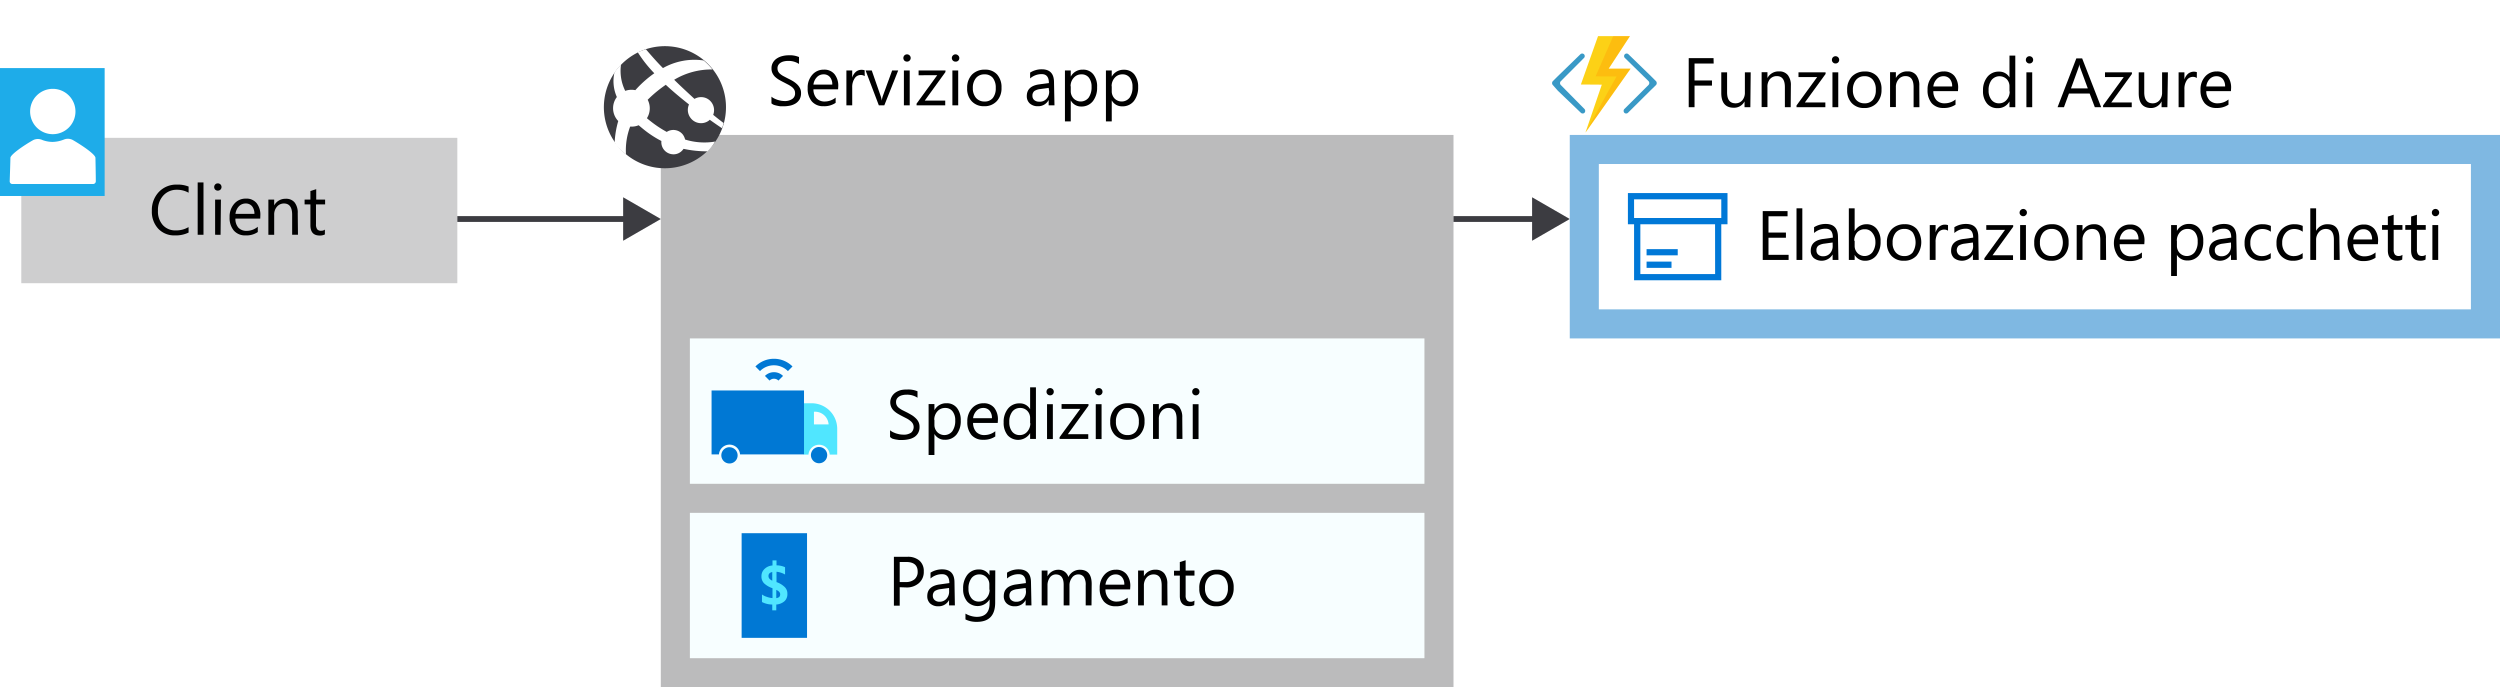 <svg id="Layer_1" data-name="Layer 1" xmlns="http://www.w3.org/2000/svg" xmlns:xlink="http://www.w3.org/1999/xlink" viewBox="0 0 430 118.21"><defs><style>.cls-1{fill:#3999c6;}.cls-2{fill:#fcd116;}.cls-3{fill:#ff8c00;opacity:0.3;}.cls-13,.cls-3,.cls-5,.cls-6,.cls-7{isolation:isolate;}.cls-4{fill:#fff;}.cls-10,.cls-5,.cls-7{fill:#3c3c41;}.cls-5{opacity:0.35;}.cls-12,.cls-6{fill:#50e6ff;}.cls-6{opacity:0.05;}.cls-7{opacity:0.25;}.cls-8{fill:#1eace9;}.cls-9{fill:none;stroke:#3c3c41;stroke-miterlimit:10;}.cls-11{fill:#0078d4;}.cls-13{fill:#0072c6;opacity:0.5;}.cls-14{fill:#0078d7;}</style><symbol id="AzureFunctionsColor" data-name="AzureFunctionsColor" viewBox="0 0 40 36.86"><path class="cls-1" d="M39.74,18.18a1.14,1.14,0,0,1,0,1.44l-1.93,1.93-8.63,8.38a1,1,0,0,1-1.37,0h0a1,1,0,0,1,0-1.41l0,0,9.06-8.87a1.07,1.07,0,0,0,0-1.44L27.62,9a1.07,1.07,0,0,1,0-1.44h0a1,1,0,0,1,1.38,0l8.56,8.5.06.06Z"/><path class="cls-1" d="M.26,18.18a1.12,1.12,0,0,0,0,1.44l1.93,1.93,8.63,8.38a1,1,0,0,0,1.37,0h0a1,1,0,0,0,0-1.41l0,0L3.32,19.62a1.05,1.05,0,0,1,0-1.44L12.38,9a1.07,1.07,0,0,0,0-1.44h0a1,1,0,0,0-1.38,0L2.26,15.93,2.19,16Z"/><polygon class="cls-2" points="29.75 36.86 17.56 36.86 11 18.37 19 18.31 12.75 0 30 24.43 21.62 24.43 29.75 36.86"/><polygon class="cls-3" points="21.62 24.43 29.75 36.86 23.37 36.86 16.63 21.49 24.62 21.43 12.75 0 30 24.43 21.62 24.43"/></symbol></defs><title>OJ104482803</title><g id="Shapes"><rect class="cls-4" width="430" height="118.21"/><rect class="cls-4" x="113.66" y="23.21" width="136.34" height="95"/><rect class="cls-5" x="113.66" y="23.21" width="136.34" height="95"/><rect class="cls-4" x="118.66" y="58.21" width="126.34" height="25"/><rect class="cls-6" x="118.66" y="58.21" width="126.34" height="25"/><rect class="cls-4" x="118.66" y="88.21" width="126.34" height="25"/><rect class="cls-6" x="118.66" y="88.21" width="126.34" height="25"/><rect class="cls-4" x="3.66" y="23.71" width="75" height="25"/><rect class="cls-7" x="3.66" y="23.71" width="75" height="25"/><path class="cls-8" d="M0,11.71v22H18v-22Z"/><path class="cls-4" d="M12.64,24.15A1.8,1.8,0,0,0,11,24a5.5,5.5,0,0,1-2,.41,5.12,5.12,0,0,1-1.69-.32,1.85,1.85,0,0,0-1.59,0c-1.78,1-3.93,2.53-3.93,3.06s-.09,3-.12,4a.46.46,0,0,0,.42.5H16a.47.47,0,0,0,.48-.48v0c0-1.12-.06-3.78-.06-4C16.45,26.61,14.35,25.15,12.64,24.15Z"/><path class="cls-4" d="M9.08,23.08a3.9,3.9,0,1,0-3.9-3.9h0A3.9,3.9,0,0,0,9.08,23.08Z"/><line class="cls-9" x1="78.66" y1="37.67" x2="108.27" y2="37.67"/><polygon class="cls-10" points="107.18 41.41 113.66 37.67 107.18 33.93 107.18 41.41"/><line class="cls-9" x1="250" y1="37.67" x2="264.62" y2="37.67"/><polygon class="cls-10" points="263.52 41.41 270 37.67 263.52 33.93 263.52 41.41"/><path class="cls-10" d="M120.72,26.8a10.5,10.5,0,1,1,2-14.72,10.49,10.49,0,0,1-2,14.72l0,0"/><path class="cls-4" d="M118.79,20.3a2.25,2.25,0,0,0,3.15.43h0l.14-.13c1,.72,1.71,1.19,2.11,1.46a9.37,9.37,0,0,0,.28-.9c-.42-.31-1-.75-1.8-1.41a2.25,2.25,0,0,0-1.28-2.9,2.28,2.28,0,0,0-1.94.16c-1.07-1-2.25-2.06-3.49-3.29a12.43,12.43,0,0,1,6.59-1.77,10.13,10.13,0,0,0-1.52-1.55,11,11,0,0,0-7,1.31h0c-1-1-1.94-2.08-2.94-3.24A12,12,0,0,0,109.7,9a22,22,0,0,0,2.84,3.6h0a19.42,19.42,0,0,0-2.91,2.52l-.36.39a3.18,3.18,0,0,0-1.73.12,7.7,7.7,0,0,1-.72-4.55,11.42,11.42,0,0,0-1.13,1.37,6.72,6.72,0,0,0,.41,4.24,3.17,3.17,0,0,0,0,3.85,1.55,1.55,0,0,0,.24.27,15.83,15.83,0,0,0-.62,3.68c.1.14.1.25.2.38a10.71,10.71,0,0,0,1.75,1.68,11.44,11.44,0,0,1,.72-4.78,3.16,3.16,0,0,0,1.46-.23c.27.23.55.47.85.71a17.7,17.7,0,0,0,3.06,2,2.08,2.08,0,0,0,1.86,2.28,2,2,0,0,0,1.48-.42,2.28,2.28,0,0,0,.47-.51,19,19,0,0,0,4.12.43A7.91,7.91,0,0,0,123,24.35a11.14,11.14,0,0,1-5.16-.35,2.37,2.37,0,0,0-.38-.84,2.08,2.08,0,0,0-2.78-.47,19.2,19.2,0,0,1-2.84-1.89c-.2-.15-.39-.31-.57-.47a3.18,3.18,0,0,0,.13-3.17l.37-.36a21.54,21.54,0,0,1,2.74-2.21l-.1-.1.1.09h0c1.31,1.22,2.7,2.36,4,3.39A2.26,2.26,0,0,0,118.79,20.3Z"/><path class="cls-11" d="M138.81,91.71H127.56v18h11.25Z"/><path class="cls-12" d="M135.43,102.15a1.53,1.53,0,0,1-.11.67,1.5,1.5,0,0,1-.38.58,2.42,2.42,0,0,1-1.42.58v1h-.69v-1a3.89,3.89,0,0,1-1.77-.43v-1.3a2.78,2.78,0,0,0,.81.4,3.45,3.45,0,0,0,1,.22v-1.7a3.84,3.84,0,0,1-1.46-.85,1.67,1.67,0,0,1-.44-1.2,1.8,1.8,0,0,1,.13-.69,1.73,1.73,0,0,1,.4-.57,2.15,2.15,0,0,1,1.37-.6v-.87h.69v.85a3.54,3.54,0,0,1,1.47.32v1.26a3.64,3.64,0,0,0-1.47-.48v1.78A3.76,3.76,0,0,1,135,101,1.57,1.57,0,0,1,135.43,102.15Zm-2.6-2.27V98.39c-.43.08-.65.31-.65.68s.22.6.65.81Zm1.36,2.33c0-.3-.23-.55-.67-.75v1.42c.48-.07.67-.29.67-.67Z"/><path class="cls-11" d="M133.12,62.83a3.39,3.39,0,0,1,2.4,1l.79-.8a4.51,4.51,0,0,0-6.38,0h0l.79.8A3.37,3.37,0,0,1,133.12,62.83Z"/><path class="cls-11" d="M133.12,65.14a1.06,1.06,0,0,1,.77.32l.79-.8a2.2,2.2,0,0,0-3.11,0h0l.79.8A1.06,1.06,0,0,1,133.12,65.14Z"/><path class="cls-12" d="M139.59,69.36h-1.34v8.83h.81a1.83,1.83,0,0,1,3.65,0H144V73.75h0a4.4,4.4,0,0,0-4.41-4.39ZM140,73V70.82A2.34,2.34,0,0,1,142.52,73v0Z"/><path class="cls-11" d="M138.25,67.16H122.39v11h1.27a1.82,1.82,0,0,1,3.63,0h11v-11Z"/><path class="cls-11" d="M140.89,76.88a1.4,1.4,0,1,0,1.39,1.41h0a1.39,1.39,0,0,0-1.38-1.4Z"/><path class="cls-11" d="M125.47,76.92a1.4,1.4,0,1,0,1.4,1.4h0a1.39,1.39,0,0,0-1.39-1.39Z"/><rect class="cls-4" x="270" y="23.21" width="160" height="35"/><rect class="cls-13" x="270" y="23.21" width="160" height="35"/><rect class="cls-4" x="275" y="28.21" width="150" height="25"/><path class="cls-14" d="M297.13,38.57h-1.07v9.64h-15V38.57H280V33.21h17.13Zm-2.14,0H282.14v8.57H295Zm1.07-4.29h-15V37.5h15Zm-7.49,9.64h-5.36V42.85h5.36Zm-5.36,2.15V45h4.29v1.07Z"/><use width="40" height="36.86" transform="matrix(0.45, 0, 0, -0.45, 266.96, 22.8)" xlink:href="#AzureFunctionsColor"/></g><path d="M32.44,40a5,5,0,0,1-2.34.49,3.78,3.78,0,0,1-2.89-1.16,4.29,4.29,0,0,1-1.09-3.06A4.51,4.51,0,0,1,27.34,33a4.14,4.14,0,0,1,3.1-1.25,5,5,0,0,1,2,.34v1.06a4,4,0,0,0-2-.51,3.07,3.07,0,0,0-2.36,1,3.65,3.65,0,0,0-.91,2.6A3.47,3.47,0,0,0,28,38.71a2.87,2.87,0,0,0,2.22.92,4.15,4.15,0,0,0,2.21-.57Z"/><path d="M35,40.38H34v-9h1Z"/><path d="M37.46,32.79a.64.64,0,0,1-.44-.17.65.65,0,0,1,0-.9.6.6,0,0,1,.44-.18.65.65,0,0,1,.46.18.61.61,0,0,1,.18.45.6.6,0,0,1-.18.44A.65.65,0,0,1,37.46,32.79Zm.48,7.59H37V34.33h1Z"/><path d="M44.76,37.6H40.49A2.28,2.28,0,0,0,41,39.16a1.91,1.91,0,0,0,1.43.55A3,3,0,0,0,44.34,39v.91a3.47,3.47,0,0,1-2.11.58,2.55,2.55,0,0,1-2-.82,3.37,3.37,0,0,1-.74-2.32,3.32,3.32,0,0,1,.8-2.3,2.56,2.56,0,0,1,2-.89,2.25,2.25,0,0,1,1.84.77,3.21,3.21,0,0,1,.65,2.13Zm-1-.82a2,2,0,0,0-.41-1.31A1.37,1.37,0,0,0,42.25,35a1.6,1.6,0,0,0-1.16.49,2.28,2.28,0,0,0-.59,1.29Z"/><path d="M51.25,40.38h-1V36.93c0-1.28-.47-1.93-1.41-1.93a1.55,1.55,0,0,0-1.2.55,2,2,0,0,0-.48,1.38v3.45h-1V34.33h1v1h0a2.18,2.18,0,0,1,2-1.14,1.85,1.85,0,0,1,1.52.64,2.85,2.85,0,0,1,.53,1.85Z"/><path d="M55.88,40.32a1.82,1.82,0,0,1-.9.19q-1.59,0-1.59-1.77V35.16h-1v-.83h1V32.85l1-.31v1.79h1.53v.83H54.35v3.41a1.43,1.43,0,0,0,.21.87.84.84,0,0,0,.69.25,1,1,0,0,0,.63-.2Z"/><path d="M132.69,17.78V16.62a1.91,1.91,0,0,0,.48.32,5,5,0,0,0,.58.24c.21.06.41.11.62.15a4.13,4.13,0,0,0,.57.05A2.22,2.22,0,0,0,136.3,17a1.12,1.12,0,0,0,.45-1,1.15,1.15,0,0,0-.15-.59,1.76,1.76,0,0,0-.41-.46,4.57,4.57,0,0,0-.63-.4l-.77-.4c-.3-.15-.57-.3-.83-.45a3.81,3.81,0,0,1-.66-.5,2.3,2.3,0,0,1-.44-.63,1.86,1.86,0,0,1-.16-.81,1.88,1.88,0,0,1,.25-1,2.11,2.11,0,0,1,.66-.7,3,3,0,0,1,.94-.41,4.24,4.24,0,0,1,1.07-.14,4.08,4.08,0,0,1,1.81.3V11a3.26,3.26,0,0,0-1.91-.52,2.88,2.88,0,0,0-.65.07,1.78,1.78,0,0,0-.57.22,1.18,1.18,0,0,0-.41.39,1,1,0,0,0-.16.59,1.18,1.18,0,0,0,.12.55,1.31,1.31,0,0,0,.36.43,3,3,0,0,0,.57.38l.77.4c.3.14.59.3.86.46a4.46,4.46,0,0,1,.71.55,2.53,2.53,0,0,1,.48.66,1.84,1.84,0,0,1,.18.83,2.16,2.16,0,0,1-.24,1.06,2.1,2.1,0,0,1-.66.7,3.11,3.11,0,0,1-.95.39,5.24,5.24,0,0,1-1.14.12c-.13,0-.3,0-.49,0s-.4-.05-.6-.09a5.47,5.47,0,0,1-.58-.15A1.57,1.57,0,0,1,132.69,17.78Z"/><path d="M144.15,15.36h-4.24a2.28,2.28,0,0,0,.54,1.55,1.87,1.87,0,0,0,1.42.55,3,3,0,0,0,1.86-.67v.9a3.48,3.48,0,0,1-2.09.58,2.56,2.56,0,0,1-2-.82,3.37,3.37,0,0,1-.72-2.3,3.25,3.25,0,0,1,.79-2.28,2.55,2.55,0,0,1,2-.89,2.24,2.24,0,0,1,1.82.77,3.15,3.15,0,0,1,.65,2.11Zm-1-.81a1.88,1.88,0,0,0-.4-1.29,1.36,1.36,0,0,0-1.1-.47,1.54,1.54,0,0,0-1.15.49,2.22,2.22,0,0,0-.59,1.27Z"/><path d="M148.73,13.1a1.18,1.18,0,0,0-.73-.2,1.22,1.22,0,0,0-1,.58,2.68,2.68,0,0,0-.42,1.59v3.05h-1v-6h1v1.24h0a2.08,2.08,0,0,1,.62-1,1.47,1.47,0,0,1,.95-.35,1.65,1.65,0,0,1,.57.08Z"/><path d="M154.49,12.12l-2.39,6h-.94l-2.28-6h1.06l1.52,4.36a4.27,4.27,0,0,1,.21.84h0a3.72,3.72,0,0,1,.18-.81l1.6-4.39Z"/><path d="M156,10.6a.66.66,0,0,1-.44-.17.65.65,0,0,1,0-.9.62.62,0,0,1,.44-.18.61.61,0,0,1,.45.18.62.62,0,0,1,0,.89A.61.61,0,0,1,156,10.6Zm.47,7.52h-1v-6h1Z"/><path d="M162.61,12.4l-3.55,4.9h3.52v.82h-4.93v-.29l3.55-4.89H158v-.82h4.63Z"/><path d="M164.35,10.6a.62.62,0,0,1-.44-1.07.59.59,0,0,1,.44-.18.6.6,0,0,1,.44.18A.58.58,0,0,1,165,10a.58.58,0,0,1-.19.44A.6.6,0,0,1,164.35,10.6Zm.46,7.52h-1v-6h1Z"/><path d="M169.27,18.27a2.8,2.8,0,0,1-2.13-.85,3.1,3.1,0,0,1-.79-2.23,3.26,3.26,0,0,1,.83-2.36,3,3,0,0,1,2.23-.85,2.69,2.69,0,0,1,2.09.83,3.28,3.28,0,0,1,.76,2.29,3.19,3.19,0,0,1-.82,2.3A2.82,2.82,0,0,1,169.27,18.27Zm.07-5.48a1.84,1.84,0,0,0-1.47.63,2.59,2.59,0,0,0-.54,1.74,2.46,2.46,0,0,0,.55,1.68,1.85,1.85,0,0,0,1.46.62,1.73,1.73,0,0,0,1.43-.61,2.62,2.62,0,0,0,.5-1.71,2.71,2.71,0,0,0-.5-1.74A1.76,1.76,0,0,0,169.34,12.79Z"/><path d="M181.37,18.12h-1v-.93h0a2,2,0,0,1-1.85,1.08,2,2,0,0,1-1.4-.48,1.65,1.65,0,0,1-.51-1.26c0-1.12.66-1.77,2-2l1.8-.25q0-1.53-1.23-1.53a3,3,0,0,0-2,.74v-1a3.68,3.68,0,0,1,2-.57c1.41,0,2.11.75,2.11,2.24Zm-1-3-1.45.2a2.25,2.25,0,0,0-1,.33,1,1,0,0,0-.34.84.92.92,0,0,0,.31.72,1.25,1.25,0,0,0,.84.28A1.56,1.56,0,0,0,180,17a1.8,1.8,0,0,0,.46-1.27Z"/><path d="M184.17,17.26h0v3.62h-1V12.12h1v1.06h0a2.26,2.26,0,0,1,2.07-1.2,2.18,2.18,0,0,1,1.81.81A3.31,3.31,0,0,1,188.7,15a3.71,3.71,0,0,1-.73,2.41,2.46,2.46,0,0,1-2,.91A2,2,0,0,1,184.17,17.26Zm0-2.42v.84a1.81,1.81,0,0,0,.49,1.26,1.72,1.72,0,0,0,2.59-.15,3.09,3.09,0,0,0,.5-1.86,2.47,2.47,0,0,0-.46-1.57,1.54,1.54,0,0,0-1.26-.57,1.71,1.71,0,0,0-1.35.59A2.11,2.11,0,0,0,184.14,14.84Z"/><path d="M191.22,17.26h0v3.62h-1V12.12h1v1.06h0A2.29,2.29,0,0,1,193.3,12a2.2,2.2,0,0,1,1.81.81,3.37,3.37,0,0,1,.65,2.16,3.76,3.76,0,0,1-.73,2.41,2.46,2.46,0,0,1-2,.91A2,2,0,0,1,191.22,17.26Zm0-2.42v.84a1.8,1.8,0,0,0,.48,1.26,1.73,1.73,0,0,0,2.6-.15,3.09,3.09,0,0,0,.49-1.86,2.41,2.41,0,0,0-.46-1.57,1.53,1.53,0,0,0-1.25-.57,1.71,1.71,0,0,0-1.35.59A2.11,2.11,0,0,0,191.2,14.84Z"/><path d="M153.09,75.16V74a2.11,2.11,0,0,0,.48.32,5.19,5.19,0,0,0,.59.24c.2.06.41.11.61.15a4.13,4.13,0,0,0,.58.05,2.24,2.24,0,0,0,1.36-.34,1.27,1.27,0,0,0,.29-1.56,1.6,1.6,0,0,0-.41-.46A3.91,3.91,0,0,0,156,72l-.78-.4c-.29-.15-.57-.3-.82-.45a3.81,3.81,0,0,1-.66-.5,2.05,2.05,0,0,1-.44-.63,2,2,0,0,1,.09-1.81,2.14,2.14,0,0,1,.66-.71,3,3,0,0,1,.93-.41A4.29,4.29,0,0,1,156,67a4.08,4.08,0,0,1,1.81.3v1.11a3.22,3.22,0,0,0-1.91-.52,2.79,2.79,0,0,0-.64.07,1.75,1.75,0,0,0-.58.22,1.38,1.38,0,0,0-.41.39,1.1,1.1,0,0,0-.15.59,1.18,1.18,0,0,0,.12.55,1.28,1.28,0,0,0,.35.43,4.69,4.69,0,0,0,.57.38l.78.39c.3.15.58.31.85.47a4,4,0,0,1,.71.55,2.36,2.36,0,0,1,.49.66,1.84,1.84,0,0,1,.17.83,2.09,2.09,0,0,1-.24,1.05,2,2,0,0,1-.65.7,2.94,2.94,0,0,1-1,.39,5.22,5.22,0,0,1-1.13.12l-.5,0-.59-.09a4.45,4.45,0,0,1-.58-.15A2,2,0,0,1,153.09,75.16Z"/><path d="M160.72,74.64h0v3.62h-1V69.5h1v1.06h0a2.26,2.26,0,0,1,2.07-1.2,2.19,2.19,0,0,1,1.81.81,3.35,3.35,0,0,1,.65,2.16,3.72,3.72,0,0,1-.73,2.41,2.46,2.46,0,0,1-2,.9A2,2,0,0,1,160.72,74.64Zm0-2.42v.83a1.77,1.77,0,0,0,.49,1.27,1.73,1.73,0,0,0,2.59-.15,3.09,3.09,0,0,0,.5-1.86,2.41,2.41,0,0,0-.47-1.57,1.51,1.51,0,0,0-1.25-.57,1.73,1.73,0,0,0-1.35.58A2.16,2.16,0,0,0,160.69,72.22Z"/><path d="M171.61,72.74h-4.24a2.28,2.28,0,0,0,.54,1.55,1.87,1.87,0,0,0,1.42.54,3,3,0,0,0,1.86-.66v.9a3.47,3.47,0,0,1-2.09.57,2.56,2.56,0,0,1-2-.81,3.39,3.39,0,0,1-.72-2.3,3.29,3.29,0,0,1,.79-2.29,2.58,2.58,0,0,1,2-.88,2.27,2.27,0,0,1,1.82.76,3.2,3.2,0,0,1,.65,2.12Zm-1-.81a1.91,1.91,0,0,0-.4-1.3,1.39,1.39,0,0,0-1.1-.46,1.54,1.54,0,0,0-1.15.49,2.22,2.22,0,0,0-.59,1.27Z"/><path d="M178.18,75.5h-1v-1h0a2.43,2.43,0,0,1-3.87.36,3.33,3.33,0,0,1-.68-2.2,3.59,3.59,0,0,1,.75-2.38,2.48,2.48,0,0,1,2-.9,2,2,0,0,1,1.8,1h0V66.62h1Zm-1-2.71v-.88a1.74,1.74,0,0,0-.48-1.24,1.64,1.64,0,0,0-1.22-.5,1.67,1.67,0,0,0-1.38.65,2.79,2.79,0,0,0-.5,1.78,2.53,2.53,0,0,0,.48,1.63,1.57,1.57,0,0,0,1.3.6,1.63,1.63,0,0,0,1.3-.58A2.16,2.16,0,0,0,177.22,72.79Z"/><path d="M180.62,68a.6.6,0,0,1-.44-.18.57.57,0,0,1-.18-.44.61.61,0,0,1,.18-.45.6.6,0,0,1,.44-.18.62.62,0,0,1,.63.63.6.6,0,0,1-.18.44A.61.61,0,0,1,180.62,68Zm.47,7.52h-1v-6h1Z"/><path d="M187.22,69.78l-3.55,4.9h3.51v.82h-4.93v-.3l3.56-4.88h-3.22V69.5h4.63Z"/><path d="M189,68a.6.6,0,0,1-.44-.18.57.57,0,0,1-.18-.44.61.61,0,0,1,.18-.45.6.6,0,0,1,.44-.18.62.62,0,0,1,.63.63.6.6,0,0,1-.18.44A.61.61,0,0,1,189,68Zm.47,7.52h-1v-6h1Z"/><path d="M193.87,75.64a2.79,2.79,0,0,1-2.12-.84,3.1,3.1,0,0,1-.79-2.23,3.26,3.26,0,0,1,.82-2.36,3,3,0,0,1,2.23-.85,2.7,2.7,0,0,1,2.1.83,3.27,3.27,0,0,1,.75,2.29,3.23,3.23,0,0,1-.81,2.3A2.83,2.83,0,0,1,193.87,75.64Zm.07-5.47a1.83,1.83,0,0,0-1.46.63,2.59,2.59,0,0,0-.54,1.74,2.41,2.41,0,0,0,.55,1.68,1.82,1.82,0,0,0,1.45.61,1.77,1.77,0,0,0,1.44-.6,2.63,2.63,0,0,0,.5-1.72,2.68,2.68,0,0,0-.5-1.73A1.75,1.75,0,0,0,193.94,70.17Z"/><path d="M203.38,75.5h-1V72.08c0-1.27-.47-1.91-1.4-1.91a1.5,1.5,0,0,0-1.19.54,2,2,0,0,0-.47,1.37V75.5h-1v-6h1v1h0a2.16,2.16,0,0,1,2-1.14,1.83,1.83,0,0,1,1.51.64,2.85,2.85,0,0,1,.52,1.83Z"/><path d="M205.68,68a.6.6,0,0,1-.44-.18.57.57,0,0,1-.18-.44.61.61,0,0,1,.18-.45.6.6,0,0,1,.44-.18.62.62,0,0,1,.63.63.6.6,0,0,1-.18.44A.61.61,0,0,1,205.68,68Zm.47,7.52h-1v-6h1Z"/><path d="M154.75,101v3.17h-1v-8.4h2.31a3,3,0,0,1,2.09.66,2.35,2.35,0,0,1,.74,1.85,2.54,2.54,0,0,1-.82,2,3.14,3.14,0,0,1-2.23.76Zm0-4.34v3.45h1a2.28,2.28,0,0,0,1.55-.47,1.64,1.64,0,0,0,.54-1.31c0-1.11-.66-1.67-2-1.67Z"/><path d="M164.24,104.13h-1v-.93h0a2,2,0,0,1-1.84,1.08,2,2,0,0,1-1.41-.48,1.68,1.68,0,0,1-.5-1.26c0-1.12.66-1.77,2-2l1.8-.25c0-1-.42-1.53-1.24-1.53a3,3,0,0,0-2,.74v-1a3.68,3.68,0,0,1,2-.57c1.41,0,2.12.75,2.12,2.24Zm-1-3-1.45.2a2.3,2.3,0,0,0-1,.33,1,1,0,0,0-.34.84.93.93,0,0,0,.32.72,1.21,1.21,0,0,0,.83.28,1.55,1.55,0,0,0,1.18-.5,1.81,1.81,0,0,0,.47-1.27Z"/><path d="M171.17,103.65c0,2.21-1.06,3.31-3.16,3.31a4.25,4.25,0,0,1-1.95-.42v-1a4.06,4.06,0,0,0,1.93.56c1.48,0,2.22-.79,2.22-2.36v-.65h0a2.43,2.43,0,0,1-3.87.35,3.24,3.24,0,0,1-.68-2.15,3.73,3.73,0,0,1,.73-2.43,2.44,2.44,0,0,1,2-.91,2,2,0,0,1,1.8,1h0v-.84h1Zm-1-2.23v-.88a1.73,1.73,0,0,0-.48-1.23,1.62,1.62,0,0,0-1.21-.51,1.66,1.66,0,0,0-1.39.65,2.87,2.87,0,0,0-.51,1.81,2.46,2.46,0,0,0,.49,1.61,1.55,1.55,0,0,0,1.28.6,1.65,1.65,0,0,0,1.31-.58A2.12,2.12,0,0,0,170.21,101.42Z"/><path d="M177.41,104.13h-1v-.93h0a2,2,0,0,1-1.85,1.08,1.93,1.93,0,0,1-1.4-.48,1.65,1.65,0,0,1-.51-1.26c0-1.12.66-1.77,2-2l1.8-.25c0-1-.41-1.53-1.24-1.53a3,3,0,0,0-2,.74v-1a3.65,3.65,0,0,1,2-.57c1.41,0,2.12.75,2.12,2.24Zm-1-3-1.45.2a2.35,2.35,0,0,0-1,.33,1,1,0,0,0-.34.84.93.93,0,0,0,.32.72,1.22,1.22,0,0,0,.83.28A1.55,1.55,0,0,0,176,103a1.81,1.81,0,0,0,.47-1.27Z"/><path d="M187.74,104.13h-1v-3.44a2.54,2.54,0,0,0-.31-1.44,1.15,1.15,0,0,0-1-.45,1.29,1.29,0,0,0-1.05.57,2.11,2.11,0,0,0-.43,1.34v3.42h-1v-3.56c0-1.18-.46-1.77-1.37-1.77a1.27,1.27,0,0,0-1,.53,2.24,2.24,0,0,0-.41,1.38v3.42h-1v-6h1v1h0A2.06,2.06,0,0,1,182.07,98a1.72,1.72,0,0,1,1.07.35,1.81,1.81,0,0,1,.63.9,2.14,2.14,0,0,1,2-1.25c1.32,0,2,.82,2,2.45Z"/><path d="M194.38,101.38h-4.24a2.27,2.27,0,0,0,.54,1.54,1.84,1.84,0,0,0,1.42.55,3,3,0,0,0,1.86-.67v.9a3.48,3.48,0,0,1-2.09.58,2.56,2.56,0,0,1-2-.82,3.37,3.37,0,0,1-.72-2.3,3.25,3.25,0,0,1,.79-2.28,2.55,2.55,0,0,1,2-.89,2.24,2.24,0,0,1,1.82.77,3.15,3.15,0,0,1,.65,2.11Zm-1-.82a1.88,1.88,0,0,0-.4-1.29,1.36,1.36,0,0,0-1.1-.47,1.54,1.54,0,0,0-1.15.49,2.22,2.22,0,0,0-.59,1.27Z"/><path d="M200.81,104.13h-1v-3.42c0-1.27-.46-1.91-1.39-1.91a1.54,1.54,0,0,0-1.2.54,2.05,2.05,0,0,0-.47,1.37v3.42h-1v-6h1v1h0a2.16,2.16,0,0,1,2-1.14,1.86,1.86,0,0,1,1.51.64,2.82,2.82,0,0,1,.52,1.84Z"/><path d="M205.41,104.08a2,2,0,0,1-.9.18c-1,0-1.58-.58-1.58-1.75V99h-1v-.83h1V96.67l1-.31v1.77h1.52V99h-1.52v3.38a1.37,1.37,0,0,0,.21.86.83.83,0,0,0,.68.26,1.05,1.05,0,0,0,.63-.2Z"/><path d="M209.2,104.28a2.77,2.77,0,0,1-2.13-.85,3.09,3.09,0,0,1-.79-2.22,3.27,3.27,0,0,1,.82-2.37,3,3,0,0,1,2.24-.85,2.69,2.69,0,0,1,2.09.83,3.28,3.28,0,0,1,.76,2.29,3.23,3.23,0,0,1-.82,2.3A2.82,2.82,0,0,1,209.2,104.28Zm.07-5.48a1.84,1.84,0,0,0-1.47.63,2.59,2.59,0,0,0-.54,1.74,2.41,2.41,0,0,0,.55,1.68,1.85,1.85,0,0,0,1.46.62,1.73,1.73,0,0,0,1.43-.61,2.62,2.62,0,0,0,.5-1.71,2.71,2.71,0,0,0-.5-1.74A1.76,1.76,0,0,0,209.27,98.8Z"/><path d="M294.75,10.93h-3.29v2.91h3v.88h-3v3.72h-1V10h4.27Z"/><path d="M301.06,18.44h-1v-1h0a2,2,0,0,1-1.85,1.09c-1.43,0-2.15-.85-2.15-2.55V12.44h1v3.44c0,1.26.48,1.89,1.45,1.89a1.5,1.5,0,0,0,1.16-.51,2,2,0,0,0,.45-1.36V12.44h1Z"/><path d="M308,18.44h-1V15c0-1.27-.46-1.91-1.39-1.91a1.54,1.54,0,0,0-1.2.54A2,2,0,0,0,304,15v3.42h-1v-6h1v1h0a2.15,2.15,0,0,1,2-1.14,1.83,1.83,0,0,1,1.51.64,2.79,2.79,0,0,1,.52,1.83Z"/><path d="M314,12.72l-3.56,4.9h3.52v.82H309v-.3l3.55-4.88h-3.21v-.82H314Z"/><path d="M315.71,10.92a.6.6,0,0,1-.44-.18.57.57,0,0,1-.18-.44.61.61,0,0,1,.18-.45.6.6,0,0,1,.44-.18.62.62,0,0,1,.63.63.6.6,0,0,1-.18.44A.61.61,0,0,1,315.71,10.92Zm.47,7.52h-1v-6h1Z"/><path d="M320.63,18.58a2.79,2.79,0,0,1-2.12-.84,3.11,3.11,0,0,1-.8-2.23,3.26,3.26,0,0,1,.83-2.36,3,3,0,0,1,2.23-.85,2.7,2.7,0,0,1,2.1.83,3.27,3.27,0,0,1,.75,2.29,3.23,3.23,0,0,1-.81,2.3A2.83,2.83,0,0,1,320.63,18.58Zm.07-5.47a1.81,1.81,0,0,0-1.46.63,2.59,2.59,0,0,0-.54,1.74,2.46,2.46,0,0,0,.54,1.68,1.86,1.86,0,0,0,1.46.61,1.75,1.75,0,0,0,1.43-.6,2.58,2.58,0,0,0,.51-1.72,2.63,2.63,0,0,0-.51-1.73A1.73,1.73,0,0,0,320.7,13.11Z"/><path d="M330.14,18.44h-1V15c0-1.27-.46-1.91-1.39-1.91a1.5,1.5,0,0,0-1.19.54,2,2,0,0,0-.47,1.37v3.42h-1v-6h1v1h0a2.16,2.16,0,0,1,2-1.14,1.81,1.81,0,0,1,1.5.64,2.79,2.79,0,0,1,.53,1.83Z"/><path d="M336.77,15.68h-4.24a2.28,2.28,0,0,0,.54,1.55,1.88,1.88,0,0,0,1.42.54,2.94,2.94,0,0,0,1.86-.66V18a3.47,3.47,0,0,1-2.09.57,2.56,2.56,0,0,1-2-.81,3.39,3.39,0,0,1-.72-2.3,3.29,3.29,0,0,1,.79-2.29,2.58,2.58,0,0,1,2-.88,2.27,2.27,0,0,1,1.82.76,3.2,3.2,0,0,1,.65,2.12Zm-1-.81a1.91,1.91,0,0,0-.4-1.3,1.39,1.39,0,0,0-1.1-.46,1.54,1.54,0,0,0-1.15.49,2.22,2.22,0,0,0-.59,1.27Z"/><path d="M346.63,18.44h-1v-1h0a2.22,2.22,0,0,1-2.07,1.16,2.25,2.25,0,0,1-1.8-.8,3.27,3.27,0,0,1-.68-2.2,3.59,3.59,0,0,1,.75-2.38,2.46,2.46,0,0,1,2-.9,2,2,0,0,1,1.8,1h0V9.56h1Zm-1-2.71v-.88a1.74,1.74,0,0,0-.48-1.24,1.77,1.77,0,0,0-2.6.15,2.79,2.79,0,0,0-.51,1.78,2.48,2.48,0,0,0,.49,1.63,1.57,1.57,0,0,0,1.29.6,1.65,1.65,0,0,0,1.31-.58A2.16,2.16,0,0,0,345.67,15.73Z"/><path d="M349.07,10.92a.6.6,0,0,1-.44-.18.57.57,0,0,1-.18-.44.61.61,0,0,1,.18-.45.6.6,0,0,1,.44-.18.64.64,0,0,1,.45.18.61.61,0,0,1,.18.45.6.6,0,0,1-.18.44A.64.64,0,0,1,349.07,10.92Zm.47,7.52h-1v-6h1Z"/><path d="M361.4,18.44h-1.09l-.89-2.35h-3.56L355,18.44h-1.1l3.23-8.4h1Zm-2.3-3.24-1.32-3.58a3.14,3.14,0,0,1-.13-.56h0a3,3,0,0,1-.14.56l-1.3,3.58Z"/><path d="M366.69,12.72l-3.55,4.9h3.52v.82h-4.93v-.3l3.55-4.88h-3.22v-.82h4.63Z"/><path d="M372.79,18.44h-1v-1h0A2,2,0,0,1,370,18.58c-1.43,0-2.14-.85-2.14-2.55V12.44h.95v3.44c0,1.26.49,1.89,1.45,1.89a1.48,1.48,0,0,0,1.16-.51,2,2,0,0,0,.46-1.36V12.44h1Z"/><path d="M377.85,13.42a1.14,1.14,0,0,0-.72-.2,1.25,1.25,0,0,0-1,.58,2.67,2.67,0,0,0-.41,1.58v3.06h-1v-6h1v1.24h0a2.17,2.17,0,0,1,.63-1,1.61,1.61,0,0,1,1.51-.27Z"/><path d="M383.72,15.68h-4.24a2.28,2.28,0,0,0,.54,1.55,1.88,1.88,0,0,0,1.42.54,2.94,2.94,0,0,0,1.86-.66V18a3.47,3.47,0,0,1-2.09.57,2.56,2.56,0,0,1-2-.81,3.39,3.39,0,0,1-.72-2.3,3.29,3.29,0,0,1,.79-2.29,2.58,2.58,0,0,1,2-.88,2.29,2.29,0,0,1,1.83.76,3.25,3.25,0,0,1,.64,2.12Zm-1-.81a2,2,0,0,0-.41-1.3,1.38,1.38,0,0,0-1.09-.46,1.54,1.54,0,0,0-1.16.49,2.15,2.15,0,0,0-.58,1.27Z"/><path d="M307.64,44.71h-4.45v-8.4h4.27v.89h-3.28V40h3v.89h-3v2.94h3.46Z"/><path d="M310,44.71h-1V35.83h1Z"/><path d="M316.21,44.71h-1v-.94h0a2.2,2.2,0,0,1-3.25.61,1.65,1.65,0,0,1-.51-1.26c0-1.12.66-1.78,2-2l1.8-.25q0-1.53-1.23-1.53a2.91,2.91,0,0,0-2,.74v-1a3.76,3.76,0,0,1,2-.56c1.41,0,2.11.75,2.11,2.24Zm-1-3-1.44.2a2.37,2.37,0,0,0-1,.34.93.93,0,0,0-.34.84.89.89,0,0,0,.31.71,1.2,1.2,0,0,0,.84.28,1.53,1.53,0,0,0,1.18-.5,1.79,1.79,0,0,0,.46-1.27Z"/><path d="M319,43.84h0v.87h-1V35.83h1v3.93h0A2.27,2.27,0,0,1,321,38.57a2.19,2.19,0,0,1,1.81.81,3.27,3.27,0,0,1,.65,2.15,3.73,3.73,0,0,1-.73,2.42,2.44,2.44,0,0,1-2,.9A2,2,0,0,1,319,43.84Zm0-2.42v.84a1.77,1.77,0,0,0,.48,1.26,1.72,1.72,0,0,0,2.59-.15,3,3,0,0,0,.5-1.85A2.41,2.41,0,0,0,322,40a1.54,1.54,0,0,0-1.26-.57,1.68,1.68,0,0,0-1.34.58A2.15,2.15,0,0,0,318.93,41.42Z"/><path d="M327.47,44.85a2.79,2.79,0,0,1-2.13-.84,3.1,3.1,0,0,1-.79-2.23,3.21,3.21,0,0,1,.83-2.36,3,3,0,0,1,2.23-.85,2.66,2.66,0,0,1,2.09.83,3.73,3.73,0,0,1-.06,4.59A2.85,2.85,0,0,1,327.47,44.85Zm.07-5.47a1.84,1.84,0,0,0-1.47.63,2.59,2.59,0,0,0-.54,1.74,2.41,2.41,0,0,0,.55,1.68,1.85,1.85,0,0,0,1.46.61,1.75,1.75,0,0,0,1.43-.6A3.23,3.23,0,0,0,329,40,1.73,1.73,0,0,0,327.54,39.38Z"/><path d="M335.06,39.68a1.18,1.18,0,0,0-.73-.19,1.23,1.23,0,0,0-1,.58,2.72,2.72,0,0,0-.41,1.58v3.06h-1v-6h1V40h0a2,2,0,0,1,.62-1,1.43,1.43,0,0,1,.95-.36,1.41,1.41,0,0,1,.57.09Z"/><path d="M340.34,44.71h-1v-.94h0a2.2,2.2,0,0,1-3.25.61,1.68,1.68,0,0,1-.5-1.26c0-1.12.66-1.78,2-2l1.8-.25c0-1-.42-1.53-1.24-1.53a2.92,2.92,0,0,0-2,.74v-1a3.76,3.76,0,0,1,2-.56c1.41,0,2.12.75,2.12,2.24Zm-1-3-1.45.2a2.43,2.43,0,0,0-1,.34,1.08,1.08,0,0,0,0,1.55,1.2,1.2,0,0,0,.84.28,1.51,1.51,0,0,0,1.18-.5,1.8,1.8,0,0,0,.47-1.27Z"/><path d="M346.27,39l-3.55,4.9h3.52v.82h-4.93v-.3l3.55-4.88h-3.22v-.82h4.63Z"/><path d="M348,37.19a.59.59,0,0,1-.44-.18.56.56,0,0,1-.19-.44.63.63,0,0,1,.63-.63.6.6,0,0,1,.44.18.58.58,0,0,1,.19.45.56.56,0,0,1-.19.43A.58.58,0,0,1,348,37.19Zm.46,7.52h-1v-6h1Z"/><path d="M352.81,44.85a2.79,2.79,0,0,1-2.13-.84,3.1,3.1,0,0,1-.79-2.23,3.25,3.25,0,0,1,.83-2.36,3,3,0,0,1,2.23-.85,2.66,2.66,0,0,1,2.09.83,3.28,3.28,0,0,1,.76,2.29A3.21,3.21,0,0,1,355,44,2.85,2.85,0,0,1,352.81,44.85Zm.07-5.47a1.84,1.84,0,0,0-1.47.63,2.59,2.59,0,0,0-.54,1.74,2.46,2.46,0,0,0,.55,1.68,1.85,1.85,0,0,0,1.46.61,1.75,1.75,0,0,0,1.43-.6,3.23,3.23,0,0,0,0-3.45A1.73,1.73,0,0,0,352.88,39.38Z"/><path d="M362.25,44.71h-1V41.29c0-1.28-.46-1.91-1.39-1.91a1.54,1.54,0,0,0-1.2.54,2,2,0,0,0-.47,1.37v3.42h-1v-6h1v1h0a2.16,2.16,0,0,1,2-1.14,1.83,1.83,0,0,1,1.51.64,2.79,2.79,0,0,1,.52,1.83Z"/><path d="M368.82,42h-4.23a2.21,2.21,0,0,0,.54,1.55,1.85,1.85,0,0,0,1.41.54,2.94,2.94,0,0,0,1.87-.67v.91a3.52,3.52,0,0,1-2.09.57,2.52,2.52,0,0,1-2-.82,3.81,3.81,0,0,1,.07-4.58,2.53,2.53,0,0,1,2-.88,2.25,2.25,0,0,1,1.82.76,3.18,3.18,0,0,1,.64,2.12Zm-1-.81a2,2,0,0,0-.4-1.3,1.37,1.37,0,0,0-1.1-.46,1.55,1.55,0,0,0-1.15.48,2.19,2.19,0,0,0-.59,1.28Z"/><path d="M374.43,43.84h0v3.63h-1V38.71h1v1h0a2.27,2.27,0,0,1,2.07-1.19,2.18,2.18,0,0,1,1.81.81,3.27,3.27,0,0,1,.65,2.15,3.73,3.73,0,0,1-.73,2.42,2.44,2.44,0,0,1-2,.9A2,2,0,0,1,374.43,43.84Zm0-2.42v.84a1.77,1.77,0,0,0,.48,1.26,1.72,1.72,0,0,0,2.59-.15,3,3,0,0,0,.5-1.85,2.41,2.41,0,0,0-.46-1.57,1.54,1.54,0,0,0-1.26-.57,1.66,1.66,0,0,0-1.34.58A2.15,2.15,0,0,0,374.41,41.42Z"/><path d="M384.73,44.71h-1v-.94h0a2.2,2.2,0,0,1-3.25.61,1.65,1.65,0,0,1-.51-1.26c0-1.12.66-1.78,2-2l1.8-.25q0-1.53-1.23-1.53a2.91,2.91,0,0,0-2,.74v-1a3.76,3.76,0,0,1,2-.56c1.41,0,2.11.75,2.11,2.24Zm-1-3-1.44.2a2.37,2.37,0,0,0-1,.34.93.93,0,0,0-.34.84.89.89,0,0,0,.31.71,1.2,1.2,0,0,0,.84.28,1.53,1.53,0,0,0,1.18-.5,1.79,1.79,0,0,0,.46-1.27Z"/><path d="M390.57,44.43a3.08,3.08,0,0,1-1.64.42,2.75,2.75,0,0,1-2.07-.83,3.06,3.06,0,0,1-.79-2.17,3.35,3.35,0,0,1,.85-2.38,3,3,0,0,1,2.27-.9,3.27,3.27,0,0,1,1.4.29v1a2.42,2.42,0,0,0-1.43-.47,1.92,1.92,0,0,0-1.51.66,2.46,2.46,0,0,0-.59,1.73,2.36,2.36,0,0,0,.55,1.66,1.91,1.91,0,0,0,1.49.61,2.38,2.38,0,0,0,1.47-.52Z"/><path d="M396.06,44.43a3.1,3.1,0,0,1-1.64.42,2.72,2.72,0,0,1-2.07-.83,3,3,0,0,1-.79-2.17,3.3,3.3,0,0,1,.85-2.38,3,3,0,0,1,2.26-.9,3.24,3.24,0,0,1,1.4.29v1a2.4,2.4,0,0,0-1.43-.47,1.93,1.93,0,0,0-1.51.66,2.5,2.5,0,0,0-.59,1.73,2.36,2.36,0,0,0,.56,1.66,1.87,1.87,0,0,0,1.48.61,2.41,2.41,0,0,0,1.48-.52Z"/><path d="M402.43,44.71h-1V41.25c0-1.25-.46-1.87-1.39-1.87a1.53,1.53,0,0,0-1.19.54,2,2,0,0,0-.48,1.39v3.4h-1V35.83h1v3.88h0a2.17,2.17,0,0,1,2-1.14c1.36,0,2,.81,2,2.44Z"/><path d="M409,42h-4.23a2.21,2.21,0,0,0,.54,1.55,1.85,1.85,0,0,0,1.41.54,2.94,2.94,0,0,0,1.87-.67v.91a3.52,3.52,0,0,1-2.09.57,2.52,2.52,0,0,1-2-.82,3.81,3.81,0,0,1,.07-4.58,2.51,2.51,0,0,1,2-.88,2.25,2.25,0,0,1,1.82.76,3.18,3.18,0,0,1,.64,2.12Zm-1-.81a2,2,0,0,0-.4-1.3,1.37,1.37,0,0,0-1.1-.46,1.55,1.55,0,0,0-1.15.48,2.19,2.19,0,0,0-.59,1.28Z"/><path d="M413.18,44.65a1.8,1.8,0,0,1-.9.19c-1,0-1.57-.59-1.57-1.76V39.53h-1v-.82h1V37.25l1-.32v1.78h1.51v.82h-1.51v3.38a1.45,1.45,0,0,0,.2.86.84.84,0,0,0,.68.26,1,1,0,0,0,.63-.2Z"/><path d="M417.19,44.65a1.82,1.82,0,0,1-.9.19c-1.05,0-1.58-.59-1.58-1.76V39.53h-1v-.82h1V37.25l1-.32v1.78h1.52v.82h-1.52v3.38a1.37,1.37,0,0,0,.21.86.83.83,0,0,0,.68.26,1.05,1.05,0,0,0,.63-.2Z"/><path d="M418.9,37.19a.6.6,0,0,1-.44-.18.59.59,0,0,1-.18-.44.61.61,0,0,1,.18-.45.6.6,0,0,1,.44-.18.61.61,0,0,1,.45.18.62.62,0,0,1,.19.45.59.59,0,0,1-.19.43A.58.58,0,0,1,418.9,37.19Zm.47,7.52h-1v-6h1Z"/></svg>